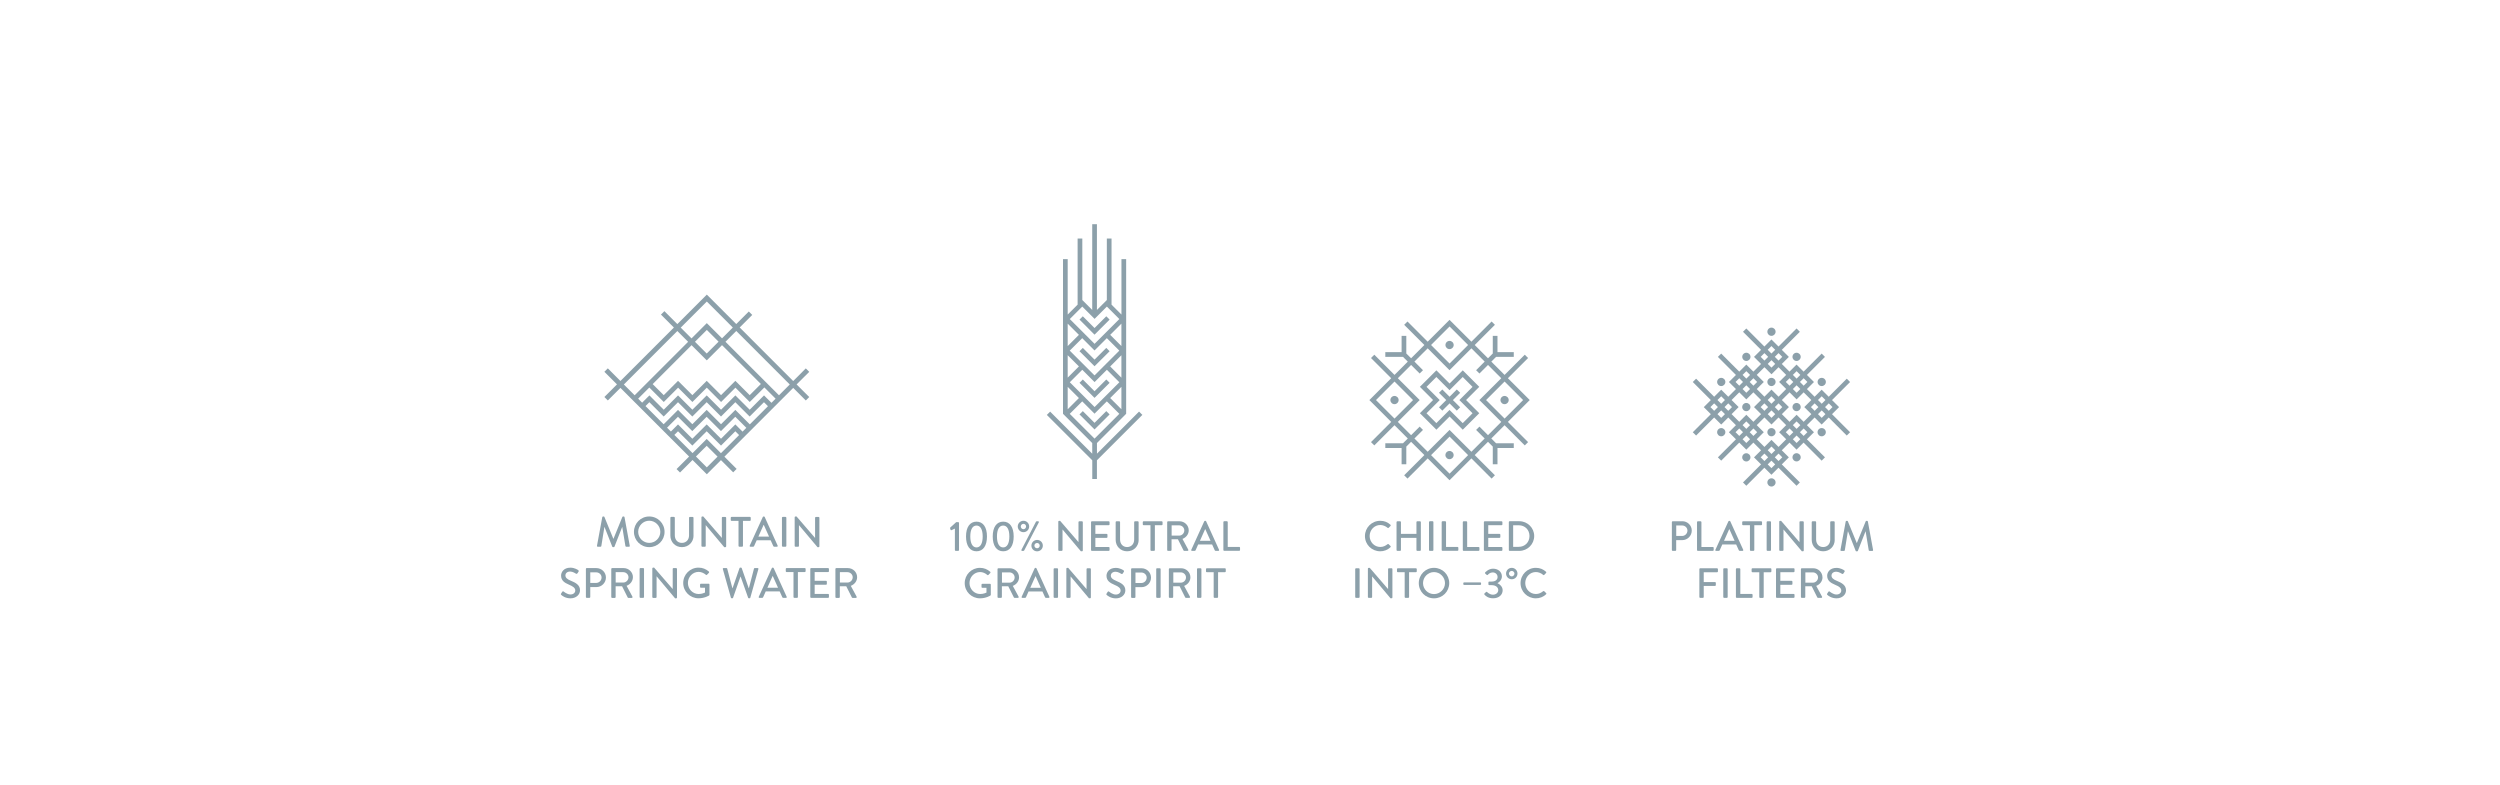 <?xml version="1.0" encoding="UTF-8"?>
<svg id="Layer_1" xmlns="http://www.w3.org/2000/svg" version="1.1" viewBox="0 0 595.28 186.89">
  <!-- Generator: Adobe Illustrator 29.6.1, SVG Export Plug-In . SVG Version: 2.1.1 Build 9)  -->
  <defs>
    <style>
      .st0 {
        fill: #8ca0aa;
      }
    </style>
  </defs>
  <g>
    <path class="st0" d="M144.73,95.36l3-3,16.35,16.35-2.98,2.98.82.82,2.98-2.98,3.4,3.4,3.37-3.37,2.91,2.91.82-.82-2.91-2.91,16.38-16.38,3,3,.82-.82-3.01-3,3.01-3-.82-.82-3,3.01-12.74-12.75,2.99-2.99-.82-.82-2.99,2.99-7.01-7.01-7.02,7.02-3.08-3.08-.82.82,3.08,3.08-12.73,12.73-3-3.01-.82.82,3,3-3,3,.82.82ZM168.3,111.29l-2.59-2.59,2.56-2.55,2.59,2.58-2.56,2.55ZM171.67,107.92l-3.4-3.4-3.37,3.37-4.33-4.33.87-.87,3.41,3.41,3.42-3.41,3.41,3.41,3.41-3.41.9.9-4.33,4.32ZM176.81,102.78l-1.72-1.72-3.41,3.41-3.41-3.41-3.42,3.41-3.41-3.41-1.69,1.69-.92-.91,2.6-2.6,3.41,3.41,3.42-3.41,3.41,3.41,3.41-3.41,2.63,2.63-.91.91ZM178.54,101.05l-3.45-3.45-3.41,3.41-3.41-3.41-3.42,3.41-3.41-3.41-3.42,3.42-4.32-4.33.92-.92,3.41,3.41,3.41-3.41,3.41,3.41,3.42-3.41,3.41,3.41,3.41-3.41,3.41,3.41,3.41-3.41.95.95-4.33,4.33ZM183.69,95.91l-1.77-1.76-3.41,3.41-3.41-3.41-3.41,3.41-3.41-3.41-3.42,3.41-3.41-3.41-3.41,3.41-3.41-3.41-1.73,1.73-.95-.95,2.65-2.65,3.45,3.44,3.41-3.41,3.41,3.41,3.42-3.41,3.41,3.41,3.41-3.41,3.41,3.41,3.48-3.47,2.68,2.68-.98.98ZM168.28,85.82l3.64-3.64,9.25,9.25-2.66,2.66-3.41-3.41-3.41,3.41-3.41-3.41-3.42,3.41-3.41-3.41-3.41,3.41-2.63-2.63,9.26-9.27,3.62,3.62ZM165.48,81.38l2.82-2.82,2.8,2.8-2.82,2.82-2.8-2.8ZM188.05,91.55l-2.57,2.57-12.74-12.74,2.57-2.57,12.74,12.74ZM168.3,71.8l6.19,6.19-2.57,2.57-3.62-3.62-3.64,3.64-2.57-2.57,6.21-6.21ZM161.28,78.82l2.57,2.57-12.73,12.73-2.57-2.57,12.73-12.73Z"/>
    <path class="st0" d="M142.34,130.18h.66c.08,0,.17-.07.18-.14l.73-4.54h.04l1.84,4.67c.02.06.09.11.17.11h.18c.09,0,.15-.05.17-.11l1.83-4.67h.03l.75,4.54c.02.07.1.14.19.14h.66c.14,0,.21-.09.18-.23l-1.25-6.82c-.02-.08-.1-.15-.18-.15h-.16c-.07,0-.15.05-.17.11l-2.11,5.19h-.04l-2.12-5.19c-.02-.06-.11-.11-.17-.11h-.16c-.08,0-.16.07-.18.15l-1.26,6.82c-.02.14.05.23.19.23Z"/>
    <path class="st0" d="M158.24,126.64c0-2.03-1.62-3.66-3.65-3.66s-3.64,1.64-3.64,3.66,1.61,3.64,3.64,3.64,3.65-1.61,3.65-3.64ZM154.59,129.27c-1.44,0-2.63-1.18-2.63-2.63s1.18-2.65,2.63-2.65,2.64,1.21,2.64,2.65-1.19,2.63-2.64,2.63Z"/>
    <path class="st0" d="M165.13,127.53v-4.26c0-.1-.09-.19-.19-.19h-.68c-.11,0-.19.09-.19.19v4.21c0,1.01-.66,1.79-1.71,1.79s-1.68-.79-1.68-1.81v-4.19c0-.1-.08-.19-.19-.19h-.68c-.1,0-.19.09-.19.19v4.26c0,1.54,1.16,2.75,2.75,2.75s2.77-1.21,2.77-2.75Z"/>
    <path class="st0" d="M172.07,123.08c-.11,0-.19.09-.19.19v4.8h-.01l-4.41-5.09h-.25c-.1,0-.19.08-.19.18v6.83c0,.1.09.2.19.2h.64c.11,0,.19-.09.19-.2v-4.94h.01l4.4,5.24h.27c.1,0,.19-.08.19-.18v-6.83c0-.1-.09-.19-.19-.19h-.65Z"/>
    <path class="st0" d="M176.05,130.18h.67c.1,0,.19-.09.19-.19v-5.96h1.65c.11,0,.2-.09.2-.19v-.57c0-.1-.08-.2-.2-.2h-4.36c-.11,0-.2.09-.2.2v.57c0,.1.08.19.2.19h1.65v5.96c0,.1.09.19.19.19Z"/>
    <path class="st0" d="M178.69,130.18h.64c.12,0,.2-.08.23-.15.2-.47.42-.92.62-1.39h3.32l.63,1.39c.04.09.11.15.23.15h.64c.15,0,.23-.13.17-.26l-3.09-6.83c-.03-.06-.12-.11-.17-.11h-.1s-.14.05-.17.11l-3.12,6.83c-.06.13.02.26.17.26ZM181.82,124.99h.05l1.25,2.78h-2.54l1.24-2.78Z"/>
    <rect class="st0" x="186.19" y="123.08" width="1.05" height="7.1" rx=".19" ry=".19"/>
    <path class="st0" d="M189.41,122.98c-.1,0-.19.08-.19.18v6.83c0,.1.09.2.19.2h.64c.11,0,.19-.09.19-.2v-4.94h.01l4.41,5.24h.26c.1,0,.19-.08.19-.18v-6.83c0-.1-.09-.19-.19-.19h-.65c-.11,0-.19.09-.19.19v4.8h-.01l-4.4-5.1h-.25Z"/>
    <path class="st0" d="M135.92,138.28c-.84-.34-1.29-.7-1.29-1.28,0-.38.29-.91,1.15-.91.59,0,1.3.46,1.37.51.14.09.27.03.36-.1.08-.12.17-.27.25-.39.1-.15.02-.29-.06-.34-.1-.07-.86-.6-1.88-.6-1.61,0-2.22,1.09-2.22,1.88,0,1.18.81,1.71,1.85,2.15,1,.42,1.53.8,1.53,1.41,0,.51-.45.94-1.15.94-.78,0-1.56-.65-1.62-.7-.11-.09-.26-.05-.35.08-.09.13-.17.28-.26.42-.1.17-.03.24.06.32.16.15.94.8,2.18.8,1.32,0,2.27-.86,2.27-1.92,0-1.24-1.01-1.79-2.18-2.27Z"/>
    <path class="st0" d="M142.01,135.26h-2.31c-.11,0-.19.09-.19.19v6.72c0,.1.08.19.19.19h.66c.1,0,.19-.09.19-.19v-2.38h1.47c1.24,0,2.26-1.03,2.26-2.28s-1.03-2.24-2.28-2.24ZM141.95,138.8h-1.4v-2.52h1.4c.7,0,1.29.53,1.29,1.22,0,.73-.59,1.3-1.29,1.3Z"/>
    <path class="st0" d="M150.71,137.44c0-1.21-1-2.17-2.21-2.17h-2.76c-.11,0-.19.09-.19.19v6.72c0,.1.08.19.19.19h.66c.1,0,.19-.09.19-.19v-2.59h1.53l1.35,2.69s.08.09.16.09h.79c.17,0,.24-.16.17-.3l-1.39-2.58c.88-.35,1.5-1.13,1.5-2.06ZM148.41,138.71h-1.81v-2.47h1.81c.66,0,1.24.55,1.24,1.21,0,.7-.58,1.26-1.24,1.26Z"/>
    <path class="st0" d="M152.49,135.26h.67c.11,0,.19.09.19.19v6.72c0,.11-.09.19-.19.19h-.67c-.11,0-.19-.09-.19-.19v-6.72c0-.11.09-.19.19-.19Z"/>
    <path class="st0" d="M161.02,135.26h-.65c-.11,0-.19.09-.19.19v4.8h-.01l-4.41-5.09h-.25c-.1,0-.19.08-.19.18v6.83c0,.1.09.2.19.2h.64c.11,0,.19-.09.19-.2v-4.94h.01l4.4,5.24h.26c.1,0,.19-.08.19-.18v-6.83c0-.1-.09-.19-.19-.19Z"/>
    <path class="st0" d="M168.73,138.99h-1.85c-.11,0-.19.08-.19.19v.59c0,.1.08.18.19.18h.99v1.14c-.1.04-.68.35-1.52.35-1.44,0-2.55-1.22-2.55-2.63s1.11-2.64,2.55-2.64c.62,0,1.25.28,1.73.69.1.09.18.1.26,0,.15-.16.3-.31.46-.47.08-.08.07-.2,0-.29-.69-.59-1.49-.94-2.47-.94-2.02,0-3.65,1.63-3.65,3.66s1.63,3.64,3.65,3.64c1.47,0,2.52-.67,2.52-.67.04-.03.08-.11.08-.16,0-.81,0-1.65,0-2.46,0-.1-.08-.19-.18-.19Z"/>
    <path class="st0" d="M180.39,135.26h-.68c-.08,0-.16.07-.18.14l-1.21,4.66h-.04l-1.67-4.79c-.02-.06-.09-.11-.17-.11h-.18c-.08,0-.15.05-.17.11l-1.66,4.79h-.04l-1.23-4.66c-.02-.07-.1-.14-.18-.14h-.68c-.14,0-.22.1-.18.24l1.92,6.82c.02.08.1.14.18.14h.16c.07,0,.15-.05.17-.11l1.76-5.04h.05l1.79,5.04c.02.06.1.11.17.11h.16c.08,0,.16-.06.18-.14l1.92-6.82c.04-.14-.04-.24-.18-.24Z"/>
    <path class="st0" d="M184.06,135.16h-.1c-.05,0-.14.05-.17.11l-3.12,6.83c-.06.13.02.26.17.26h.64c.12,0,.2-.08.23-.15.2-.47.42-.92.62-1.39h3.32l.63,1.39c.04.09.11.15.23.15h.64c.15,0,.23-.13.17-.26l-3.1-6.83c-.03-.06-.12-.11-.17-.11ZM182.72,139.95l1.24-2.78h.05l1.25,2.78h-2.54Z"/>
    <path class="st0" d="M191.65,135.26h-4.36c-.11,0-.19.09-.19.19v.57c0,.1.08.19.19.19h1.65v5.96c0,.1.09.19.19.19h.67c.1,0,.19-.09.19-.19v-5.96h1.65c.11,0,.19-.09.19-.19v-.57c0-.1-.08-.19-.19-.19Z"/>
    <path class="st0" d="M197.19,135.26h-4.06c-.11,0-.19.09-.19.19v6.72c0,.1.08.19.19.19h4.06c.11,0,.19-.09.19-.19v-.56c0-.1-.08-.19-.19-.19h-3.21v-2.18h2.71c.1,0,.19-.08.19-.19v-.57c0-.1-.09-.19-.19-.19h-2.71v-2.07h3.21c.11,0,.19-.09.19-.19v-.57c0-.1-.08-.19-.19-.19Z"/>
    <path class="st0" d="M202.59,139.5c.88-.35,1.5-1.13,1.5-2.06,0-1.21-.99-2.17-2.21-2.17h-2.76c-.11,0-.2.09-.2.19v6.72c0,.1.08.19.2.19h.66c.1,0,.19-.09.19-.19v-2.59h1.53l1.35,2.69s.08.09.16.09h.79c.17,0,.24-.16.17-.3l-1.39-2.58ZM199.99,138.71v-2.47h1.81c.66,0,1.24.55,1.24,1.21,0,.7-.58,1.26-1.24,1.26h-1.81Z"/>
  </g>
  <g>
    <path class="st0" d="M228.18,124.32h-.49l-1.43,1.3s-.06.12-.03.2l.12.35c.03.09.13.11.22.07l.8-.38v5.12c0,.1.08.19.19.19h.61c.1,0,.18-.09.18-.19v-6.47c0-.1-.08-.19-.18-.19Z"/>
    <path class="st0" d="M232.52,131.27c1.58,0,2.49-1.32,2.49-3.53s-.91-3.53-2.49-3.53-2.5,1.32-2.5,3.53.91,3.53,2.5,3.53ZM232.52,125.14c.94,0,1.47.95,1.47,2.6s-.54,2.61-1.47,2.61-1.48-.94-1.48-2.61.53-2.6,1.48-2.6Z"/>
    <path class="st0" d="M241.37,127.74c0-2.21-.91-3.53-2.49-3.53s-2.5,1.32-2.5,3.53.91,3.53,2.5,3.53,2.49-1.32,2.49-3.53ZM237.39,127.74c0-1.65.53-2.6,1.48-2.6s1.47.95,1.47,2.6-.54,2.61-1.47,2.61-1.48-.94-1.48-2.61Z"/>
    <path class="st0" d="M243.7,131.17c.05,0,.15-.06.17-.1l3.48-6.68c.07-.13-.02-.27-.17-.27h-.33s-.13.04-.17.1l-3.46,6.69c-.07.13.02.27.17.27h.31Z"/>
    <path class="st0" d="M245.59,129.92c0,.76.6,1.36,1.36,1.36s1.36-.6,1.36-1.36-.61-1.36-1.36-1.36-1.36.61-1.36,1.36ZM247.57,129.92c0,.35-.29.63-.62.63-.36,0-.65-.28-.65-.63s.28-.63.65-.63c.33,0,.62.28.62.63Z"/>
    <path class="st0" d="M245.06,125.36c0-.76-.61-1.36-1.36-1.36s-1.36.6-1.36,1.36.61,1.36,1.36,1.36,1.36-.61,1.36-1.36ZM243.06,125.36c0-.33.28-.63.64-.63s.62.29.62.63c0,.36-.28.65-.62.65s-.64-.28-.64-.65Z"/>
    <path class="st0" d="M257.64,131.27c.1,0,.19-.08.19-.18v-6.78c0-.1-.09-.19-.19-.19h-.65c-.11,0-.19.09-.19.19v4.77h0l-4.37-5.06h-.25c-.1,0-.19.08-.19.18v6.78c0,.1.09.19.19.19h.63c.11,0,.19-.09.19-.19v-4.91h0l4.37,5.2h.26Z"/>
    <path class="st0" d="M264.2,130.98v-.55c0-.1-.08-.19-.19-.19h-3.19v-2.17h2.69c.1,0,.19-.08.19-.19v-.57c0-.1-.09-.19-.19-.19h-2.69v-2.06h3.19c.11,0,.19-.09.19-.19v-.56c0-.1-.08-.19-.19-.19h-4.03c-.11,0-.19.09-.19.19v6.67c0,.1.08.19.19.19h4.03c.11,0,.19-.09.19-.19Z"/>
    <path class="st0" d="M271.12,128.54v-4.23c0-.1-.09-.19-.19-.19h-.68c-.11,0-.19.09-.19.19v4.18c0,1-.66,1.77-1.69,1.77s-1.67-.79-1.67-1.79v-4.16c0-.1-.08-.19-.19-.19h-.67c-.1,0-.19.09-.19.19v4.23c0,1.53,1.15,2.73,2.73,2.73s2.75-1.2,2.75-2.73Z"/>
    <path class="st0" d="M276.64,124.12h-4.34c-.11,0-.19.09-.19.19v.56c0,.1.08.19.19.19h1.64v5.92c0,.1.09.19.19.19h.67c.1,0,.19-.09.19-.19v-5.92h1.64c.11,0,.19-.09.19-.19v-.56c0-.1-.08-.19-.19-.19Z"/>
    <path class="st0" d="M278.96,130.98v-2.57h1.52l1.34,2.67s.08.09.16.09h.79c.17,0,.24-.16.17-.29l-1.38-2.56c.88-.35,1.49-1.12,1.49-2.04,0-1.2-.99-2.16-2.2-2.16h-2.74c-.11,0-.19.09-.19.19v6.67c0,.1.08.19.19.19h.65c.1,0,.19-.09.19-.19ZM278.98,125.09h1.79c.66,0,1.23.54,1.23,1.2,0,.7-.58,1.25-1.23,1.25h-1.79v-2.45Z"/>
    <path class="st0" d="M288.62,129.64l.62,1.38c.04.09.11.15.23.15h.63c.15,0,.23-.13.17-.26l-3.08-6.79c-.03-.06-.12-.11-.17-.11h-.1s-.14.05-.17.11l-3.09,6.79c-.06.13.02.26.17.26h.63c.12,0,.2-.08.23-.15.2-.46.41-.92.61-1.38h3.3ZM286.95,126.01h.05l1.24,2.76h-2.52l1.23-2.76Z"/>
    <path class="st0" d="M295.07,130.23h-2.73v-5.93c0-.1-.09-.19-.19-.19h-.66c-.11,0-.19.09-.19.19v6.67c0,.1.08.19.19.19h3.59c.11,0,.19-.09.19-.19v-.56c0-.1-.08-.19-.19-.19Z"/>
    <path class="st0" d="M235.74,139.01h-1.84c-.11,0-.19.08-.19.19v.59c0,.1.08.18.19.18h.99v1.13c-.1.04-.68.34-1.51.34-1.43,0-2.53-1.21-2.53-2.61s1.1-2.62,2.53-2.62c.61,0,1.24.27,1.71.69.1.09.18.1.26,0,.15-.16.3-.31.45-.47.08-.08.07-.2-.01-.28-.68-.59-1.48-.94-2.45-.94-2.01,0-3.63,1.62-3.63,3.64s1.62,3.62,3.63,3.62c1.46,0,2.5-.67,2.5-.67.04-.03.08-.11.08-.16,0-.81,0-1.63,0-2.44,0-.1-.08-.19-.18-.19Z"/>
    <path class="st0" d="M242.65,137.47c0-1.2-.99-2.16-2.2-2.16h-2.74c-.11,0-.19.09-.19.19v6.67c0,.1.08.19.19.19h.66c.1,0,.19-.09.19-.19v-2.57h1.52l1.34,2.67s.08.09.16.09h.79c.17,0,.24-.16.17-.29l-1.38-2.56c.88-.35,1.49-1.12,1.49-2.05ZM240.37,138.74h-1.79v-2.45h1.79c.66,0,1.23.54,1.23,1.2,0,.7-.57,1.25-1.23,1.25Z"/>
    <path class="st0" d="M246.64,135.21h-.1c-.05,0-.14.05-.17.11l-3.1,6.78c-.06.13.02.26.17.26h.63c.12,0,.2-.08.23-.15.2-.46.41-.92.61-1.38h3.3l.63,1.38c.04.09.11.15.23.15h.63c.15,0,.23-.13.17-.26l-3.08-6.78c-.03-.06-.12-.11-.17-.11ZM245.32,139.97l1.23-2.76h.05l1.24,2.76h-2.52Z"/>
    <path class="st0" d="M251.08,135.31h.66c.11,0,.19.09.19.19v6.67c0,.11-.09.19-.19.19h-.67c-.1,0-.19-.09-.19-.19v-6.67c0-.11.09-.19.19-.19Z"/>
    <path class="st0" d="M259.56,135.31h-.65c-.11,0-.19.09-.19.19v4.77h0l-4.37-5.06h-.25c-.1,0-.19.08-.19.18v6.78c0,.1.09.19.19.19h.63c.11,0,.19-.09.19-.19v-4.91h.01l4.37,5.2h.26c.1,0,.19-.08.19-.18v-6.78c0-.1-.09-.19-.19-.19Z"/>
    <path class="st0" d="M265.78,138.31c-.84-.34-1.28-.69-1.28-1.27,0-.37.29-.9,1.14-.9.59,0,1.29.46,1.36.5.14.09.27.03.35-.1.08-.12.17-.26.25-.39.1-.15.02-.29-.06-.34-.1-.07-.86-.59-1.86-.59-1.6,0-2.21,1.08-2.21,1.87,0,1.17.81,1.7,1.84,2.14,1,.41,1.52.8,1.52,1.4,0,.51-.44.94-1.14.94-.78,0-1.55-.65-1.61-.7-.11-.09-.25-.05-.34.08-.09.13-.17.28-.26.41-.1.17-.03.24.06.32.16.15.94.8,2.17.8,1.31,0,2.25-.86,2.25-1.9,0-1.23-1-1.78-2.17-2.26Z"/>
    <path class="st0" d="M271.82,135.31h-2.3c-.11,0-.19.09-.19.19v6.68c0,.1.08.19.19.19h.65c.1,0,.19-.09.19-.19v-2.37h1.46c1.23,0,2.25-1.02,2.25-2.27s-1.02-2.23-2.26-2.23ZM271.76,138.82h-1.39v-2.5h1.39c.69,0,1.28.53,1.28,1.21,0,.72-.58,1.29-1.28,1.29Z"/>
    <path class="st0" d="M275.51,135.31h.66c.11,0,.19.09.19.19v6.67c0,.11-.09.19-.19.19h-.67c-.1,0-.19-.09-.19-.19v-6.68c0-.11.09-.19.19-.19Z"/>
    <path class="st0" d="M283.45,137.47c0-1.2-.99-2.16-2.2-2.16h-2.74c-.11,0-.19.09-.19.19v6.67c0,.1.08.19.19.19h.65c.1,0,.19-.09.19-.19v-2.57h1.53l1.34,2.67s.08.09.16.09h.79c.17,0,.24-.16.17-.29l-1.38-2.56c.88-.35,1.49-1.12,1.49-2.05ZM281.17,138.74h-1.79v-2.45h1.79c.65,0,1.23.54,1.23,1.2,0,.7-.58,1.25-1.23,1.25Z"/>
    <path class="st0" d="M285.22,135.31h.66c.11,0,.19.09.19.19v6.67c0,.11-.09.19-.19.19h-.67c-.1,0-.19-.09-.19-.19v-6.67c0-.11.09-.19.19-.19Z"/>
    <path class="st0" d="M291.69,135.31h-4.34c-.11,0-.19.09-.19.19v.56c0,.1.08.19.19.19h1.64v5.92c0,.1.09.19.19.19h.67c.1,0,.19-.09.19-.19v-5.92h1.64c.11,0,.19-.09.19-.19v-.56c0-.1-.08-.19-.19-.19Z"/>
    <polygon class="st0" points="260.62 94.74 264.21 91.15 263.42 90.36 260.62 93.16 257.83 90.36 257.04 91.15 260.62 94.74"/>
    <polygon class="st0" points="263.42 75.31 260.62 78.11 257.83 75.31 257.04 76.1 260.62 79.69 264.21 76.1 263.42 75.31"/>
    <path class="st0" d="M260.07,114.06h1.12v-4.46l10.82-10.81-.79-.79-10.02,10.02v-2.54l6.74-6.74.21-.21v-36.83h-1.12v13.2l-2.36-2.36v-15.75h-1.12v14.65l-2.36,2.36v-20.42h-1.12v20.42l-2.36-2.36v-14.65h-1.12v15.75l-2.36,2.36v-13.2h-1.12v36.83l.21.21,6.75,6.75v2.54l-10.02-10.02-.79.79,10.82,10.81v4.46ZM267.02,97.45l-2.67-2.67,2.67-2.67v5.35ZM260.63,90.98l2.93-2.93,2.97,2.97-2.97,2.97-2.93,2.93-2.93-2.93-2.97-2.97,2.97-2.97,2.93,2.93ZM254.72,83.49l2.97-2.97,2.93,2.93,2.93-2.93,2.97,2.97-5.9,5.9-2.93-2.93h0s-2.97-2.97-2.97-2.97ZM267.02,89.93l-2.67-2.67,2.67-2.67v5.35ZM267.02,82.4l-2.67-2.67,2.67-2.67v5.35ZM257.7,73l2.93,2.93,2.93-2.93,2.97,2.97-5.9,5.9-5.9-5.9,2.97-2.97ZM254.23,77.06l2.67,2.67-2.67,2.67v-5.35ZM254.23,84.58l2.67,2.67-2.67,2.67v-5.35ZM254.23,92.11l2.67,2.67-2.67,2.67v-5.35ZM254.72,98.54l2.97-2.97,2.93,2.93,2.93-2.93,2.97,2.97-5.9,5.9-5.9-5.9Z"/>
    <polygon class="st0" points="264.21 83.63 263.42 82.84 260.62 85.63 257.83 82.84 257.04 83.63 260.62 87.21 264.21 83.63"/>
    <polygon class="st0" points="263.42 97.89 260.62 100.68 257.83 97.89 257.04 98.68 260.62 102.26 264.21 98.68 263.42 97.89"/>
  </g>
  <g>
    <path class="st0" d="M328.64,131.27c.9,0,1.76-.31,2.45-.98.07-.07.09-.2.01-.27l-.46-.45c-.06-.05-.15-.06-.24,0-.48.37-1,.67-1.73.67-1.44,0-2.54-1.2-2.54-2.61s1.09-2.62,2.53-2.62c.62,0,1.27.26,1.74.67.09.09.18.09.25,0l.45-.45c.08-.08.08-.2-.01-.28-.68-.6-1.42-.94-2.44-.94-2.02,0-3.64,1.62-3.64,3.64s1.62,3.62,3.64,3.62Z"/>
    <path class="st0" d="M338.32,130.98v-6.67c0-.1-.09-.19-.19-.19h-.67c-.11,0-.19.09-.19.19v2.81h-3.69v-2.81c0-.1-.08-.19-.19-.19h-.67c-.1,0-.19.09-.19.19v6.67c0,.1.09.19.19.19h.67c.11,0,.19-.09.19-.19v-2.91h3.69v2.91c0,.1.08.19.19.19h.67c.1,0,.19-.09.19-.19Z"/>
    <path class="st0" d="M340.46,124.11h.66c.11,0,.19.09.19.19v6.68c0,.1-.08.19-.19.19h-.67c-.11,0-.19-.09-.19-.19v-6.67c0-.11.09-.19.19-.19Z"/>
    <path class="st0" d="M347.05,130.23h-2.73v-5.93c0-.1-.09-.19-.19-.19h-.66c-.11,0-.19.09-.19.19v6.67c0,.1.08.19.19.19h3.59c.11,0,.19-.09.19-.19v-.55c0-.1-.08-.19-.19-.19Z"/>
    <path class="st0" d="M352.08,131.17c.11,0,.19-.09.19-.19v-.55c0-.1-.08-.19-.19-.19h-2.73v-5.93c0-.1-.09-.19-.19-.19h-.66c-.11,0-.19.09-.19.19v6.67c0,.1.08.19.19.19h3.59Z"/>
    <path class="st0" d="M357.55,131.17c.11,0,.19-.09.19-.19v-.55c0-.1-.08-.19-.19-.19h-3.18v-2.17h2.69c.1,0,.19-.08.19-.19v-.57c0-.1-.09-.19-.19-.19h-2.69v-2.06h3.18c.11,0,.19-.09.19-.19v-.56c0-.1-.08-.19-.19-.19h-4.03c-.11,0-.19.09-.19.19v6.67c0,.1.08.19.19.19h4.03Z"/>
    <path class="st0" d="M365.31,127.63c0-1.94-1.59-3.52-3.54-3.52h-2.32c-.1,0-.18.09-.18.19v6.68c0,.1.08.19.18.19h2.32c1.95,0,3.54-1.58,3.54-3.54ZM361.63,130.21h-1.33v-5.14h1.33c1.48,0,2.56,1.08,2.56,2.56s-1.08,2.58-2.56,2.58Z"/>
    <path class="st0" d="M322.89,135.31h.66c.11,0,.19.09.19.19v6.67c0,.11-.09.19-.19.19h-.67c-.1,0-.19-.09-.19-.19v-6.67c0-.11.09-.19.19-.19Z"/>
    <path class="st0" d="M331.36,135.31h-.65c-.11,0-.19.09-.19.19v4.77h0l-4.37-5.06h-.25c-.1,0-.19.08-.19.18v6.78c0,.1.09.19.19.19h.63c.11,0,.19-.09.19-.19v-4.91h.01l4.37,5.2h.26c.1,0,.19-.08.19-.18v-6.79c0-.1-.09-.19-.19-.19Z"/>
    <path class="st0" d="M337.17,135.31h-4.34c-.11,0-.19.09-.19.19v.56c0,.1.08.19.19.19h1.64v5.92c0,.1.09.19.19.19h.67c.1,0,.19-.09.19-.19v-5.92h1.64c.11,0,.19-.09.19-.19v-.56c0-.1-.08-.19-.19-.19Z"/>
    <path class="st0" d="M341.45,135.21c-2.02,0-3.62,1.62-3.62,3.64s1.6,3.62,3.62,3.62,3.63-1.6,3.63-3.62-1.61-3.64-3.63-3.64ZM341.45,141.46c-1.43,0-2.61-1.17-2.61-2.61s1.18-2.63,2.61-2.63,2.62,1.2,2.62,2.63-1.18,2.61-2.62,2.61Z"/>
    <path class="st0" d="M352.47,138.67h-3.85c-.11,0-.19.08-.19.19v.24c0,.1.08.18.19.18h3.85c.11,0,.19-.08.19-.18v-.24c0-.11-.08-.19-.19-.19Z"/>
    <path class="st0" d="M356.58,138.87v-.03c.45-.21,1.04-.81,1.04-1.58,0-1.13-.94-1.85-2.11-1.85-1.1,0-1.87.89-1.87.89-.07.07-.08.19,0,.26l.37.33c.09.08.2.06.26-.02.2-.22.56-.57,1.17-.57s1.15.43,1.15,1.1c0,.6-.47,1.08-1.42,1.08h-.56c-.14,0-.2.06-.2.21v.43c0,.14.08.21.19.21h.56c1.08,0,1.59.58,1.59,1.18,0,.67-.6,1.09-1.26,1.09-.75,0-1.31-.54-1.37-.62-.08-.09-.17-.1-.27-.02l-.39.36c-.07.06-.07.17-.01.24.22.26.82.9,2.07.9,1.39,0,2.28-.83,2.28-1.92,0-.87-.74-1.47-1.22-1.67Z"/>
    <path class="st0" d="M359.97,135.21c-.76,0-1.36.61-1.36,1.36s.6,1.36,1.36,1.36,1.36-.61,1.36-1.36-.61-1.36-1.36-1.36ZM359.97,137.25c-.35,0-.68-.32-.68-.67,0-.33.32-.64.68-.64.33,0,.64.31.64.64,0,.35-.31.67-.64.67Z"/>
    <path class="st0" d="M368.15,141.22l-.46-.45c-.06-.05-.15-.06-.24,0-.48.37-1,.67-1.73.67-1.44,0-2.54-1.2-2.54-2.61s1.09-2.62,2.53-2.62c.62,0,1.27.26,1.74.68.09.09.18.09.25,0l.44-.46c.08-.08.08-.2,0-.28-.69-.59-1.42-.94-2.44-.94-2.01,0-3.64,1.62-3.64,3.64s1.62,3.62,3.64,3.62c.9,0,1.77-.31,2.45-.98.07-.07.09-.2.01-.27Z"/>
    <path class="st0" d="M358.26,96.24c.54,0,.98-.44.98-.98s-.44-.98-.98-.98-.98.44-.98.98.44.98.98.98Z"/>
    <path class="st0" d="M344.17,108.36c0,.54.44.98.98.98s.98-.44.98-.98-.44-.98-.98-.98-.98.44-.98.98Z"/>
    <path class="st0" d="M346.14,82.15c0-.54-.44-.98-.98-.98s-.98.44-.98.98.44.98.98.98.98-.44.98-.98Z"/>
    <path class="st0" d="M332.05,96.24c.54,0,.98-.44.98-.98s-.44-.98-.98-.98-.98.44-.98.98.44.98.98.98Z"/>
    <path class="st0" d="M331.26,100.46l-4.81,4.81.79.79,4.81-4.81,3.16,3.16-1.14,1.14h-4.21v1.12h3.88v3.88h1.12v-4.21l1.14-1.14,3.16,3.16-4.81,4.81.79.79,4.81-4.81,5.2,5.2,5.21-5.2,4.81,4.81.79-.79-4.81-4.81,3.16-3.16,1.14,1.14v4.21h1.12v-3.88h3.88v-1.12h-4.21l-1.14-1.14,3.16-3.16,4.81,4.81.79-.79-4.81-4.81,5.2-5.2-5.2-5.2,4.81-4.81-.79-.79-4.81,4.81-3.16-3.16,1.14-1.14h4.21v-1.12h-3.88v-3.88h-1.12v4.2l-1.14,1.14-3.16-3.16,4.81-4.81-.79-.79-4.81,4.81-5.21-5.2-5.2,5.2-4.81-4.81-.79.79,4.81,4.81-3.16,3.16-1.14-1.14v-4.2h-1.12v3.88h-3.88v1.12h4.21l1.14,1.14-3.16,3.16-4.81-4.81-.79.79,4.81,4.81-5.2,5.2,5.2,5.2ZM345.16,112.78l-4.41-4.41,4.41-4.41,4.41,4.41-4.41,4.41ZM362.67,95.26l-4.41,4.41-4.41-4.41,4.41-4.41,4.41,4.41ZM345.16,77.74l4.41,4.41-4.41,4.41-4.41-4.41,4.41-4.41ZM336,86.9l2.04,2.04.79-.79-2.04-2.05,3.16-3.16,5.2,5.21,5.21-5.21,3.16,3.16-2.04,2.05.79.79,2.04-2.04,3.16,3.16-5.21,5.2,5.21,5.2-3.16,3.16-2.04-2.04-.79.79,2.04,2.04-3.16,3.16-5.21-5.2-5.2,5.2-3.16-3.16,2.04-2.04-.79-.79-2.04,2.04-3.16-3.16,5.2-5.2-5.2-5.2,3.16-3.16ZM332.05,90.85l4.41,4.41-4.41,4.41-4.41-4.41,4.41-4.41Z"/>
    <polygon class="st0" points="345.16 96.05 346.88 97.78 347.68 96.98 345.95 95.26 347.68 93.53 346.88 92.74 345.16 94.47 343.43 92.74 342.64 93.53 344.37 95.26 342.64 96.98 343.43 97.78 345.16 96.05"/>
    <path class="st0" d="M342.02,102.32l3.14-3.14,3.14,3.14,3.93-3.93-3.14-3.14,3.14-3.14-3.93-3.93-3.14,3.14-3.14-3.14-3.93,3.93,3.14,3.14-3.14,3.14,3.93,3.93ZM339.67,92.12l2.34-2.35,3.14,3.14,3.14-3.14,2.34,2.35-3.14,3.14,3.14,3.14-2.34,2.35-3.14-3.14-3.14,3.14-2.34-2.35,3.14-3.14-3.14-3.14Z"/>
  </g>
  <g>
    <path class="st0" d="M421.81,79.97c.54,0,.98-.44.98-.98s-.44-.98-.98-.98-.98.44-.98.98.44.98.98.98Z"/>
    <path class="st0" d="M400.58,124.12h-2.3c-.11,0-.19.09-.19.19v6.67c0,.1.08.19.19.19h.65c.1,0,.19-.09.19-.19v-2.37h1.46c1.23,0,2.25-1.02,2.25-2.27s-1.02-2.23-2.26-2.23ZM400.52,127.62h-1.39v-2.5h1.39c.7,0,1.28.53,1.28,1.21,0,.72-.58,1.29-1.28,1.29Z"/>
    <path class="st0" d="M408.05,130.98v-.55c0-.1-.08-.19-.19-.19h-2.73v-5.93c0-.1-.09-.19-.19-.19h-.67c-.11,0-.19.09-.19.19v6.67c0,.1.08.19.19.19h3.59c.11,0,.19-.09.19-.19Z"/>
    <path class="st0" d="M414.04,131.02c.04.09.11.15.23.15h.64c.15,0,.23-.13.17-.26l-3.08-6.78c-.03-.06-.12-.11-.17-.11h-.1s-.14.05-.17.11l-3.1,6.78c-.06.13.02.26.17.26h.63c.12,0,.2-.08.23-.15.2-.46.41-.92.61-1.38h3.3l.63,1.38ZM410.51,128.77l1.23-2.76h.05l1.24,2.76h-2.52Z"/>
    <path class="st0" d="M416.87,131.17h.66c.1,0,.19-.09.19-.19v-5.92h1.65c.11,0,.19-.09.19-.19v-.56c0-.1-.08-.19-.19-.19h-4.34c-.11,0-.19.09-.19.19v.56c0,.1.08.19.19.19h1.65v5.92c0,.1.09.19.19.19Z"/>
    <path class="st0" d="M420.84,124.12h.67c.11,0,.19.09.19.19v6.67c0,.11-.09.19-.19.19h-.66c-.11,0-.19-.09-.19-.19v-6.67c0-.11.09-.19.19-.19Z"/>
    <path class="st0" d="M428.48,124.31v4.77h-.01l-4.37-5.06h-.25c-.1,0-.19.08-.19.18v6.78c0,.1.09.19.19.19h.63c.11,0,.19-.09.19-.19v-4.91h0l4.38,5.2h.26c.1,0,.19-.08.19-.18v-6.78c0-.1-.09-.19-.19-.19h-.65c-.11,0-.19.09-.19.19Z"/>
    <path class="st0" d="M436.86,128.54v-4.23c0-.1-.09-.19-.19-.19h-.68c-.11,0-.19.09-.19.19v4.18c0,1-.66,1.77-1.69,1.77s-1.67-.79-1.67-1.79v-4.16c0-.1-.08-.19-.19-.19h-.67c-.1,0-.19.09-.19.19v4.23c0,1.53,1.15,2.73,2.73,2.73s2.75-1.2,2.75-2.73Z"/>
    <path class="st0" d="M444.76,124.17c-.02-.08-.1-.15-.18-.15h-.16c-.07,0-.15.05-.17.11l-2.1,5.15h-.04l-2.11-5.15c-.02-.06-.11-.11-.17-.11h-.16c-.08,0-.16.07-.18.15l-1.25,6.78c-.02.14.05.23.19.23h.66c.08,0,.17-.07.18-.14l.73-4.51h.04l1.82,4.64c.02.06.09.11.17.11h.18c.09,0,.15-.05.17-.11l1.82-4.64h.03l.74,4.51c.02.07.1.14.19.14h.66c.14,0,.21-.09.18-.23l-1.24-6.78Z"/>
    <path class="st0" d="M408.86,135.31h-4.03c-.11,0-.19.09-.19.19v6.67c0,.1.08.19.19.19h.66c.1,0,.19-.09.19-.19v-2.65h2.69c.1,0,.19-.09.19-.19v-.55c0-.1-.09-.19-.19-.19h-2.69v-2.33h3.19c.11,0,.19-.09.19-.19v-.56c0-.1-.08-.19-.19-.19Z"/>
    <path class="st0" d="M410.53,135.31h.66c.11,0,.19.09.19.19v6.67c0,.11-.09.19-.19.19h-.67c-.1,0-.19-.09-.19-.19v-6.67c0-.11.09-.19.19-.19Z"/>
    <path class="st0" d="M417.12,141.43h-2.73v-5.93c0-.1-.09-.19-.19-.19h-.67c-.11,0-.19.09-.19.19v6.67c0,.1.08.19.19.19h3.59c.11,0,.19-.09.19-.19v-.56c0-.1-.08-.19-.19-.19Z"/>
    <path class="st0" d="M421.61,135.31h-4.34c-.11,0-.19.09-.19.19v.57c0,.1.08.19.19.19h1.64v5.92c0,.1.09.19.19.19h.67c.1,0,.19-.09.19-.19v-5.92h1.64c.11,0,.19-.09.19-.19v-.57c0-.1-.08-.19-.19-.19Z"/>
    <path class="st0" d="M427.11,135.31h-4.03c-.11,0-.19.09-.19.19v6.67c0,.1.08.19.19.19h4.03c.11,0,.19-.09.19-.19v-.56c0-.1-.08-.19-.19-.19h-3.19v-2.17h2.69c.1,0,.19-.08.19-.19v-.57c0-.1-.09-.19-.19-.19h-2.69v-2.06h3.19c.11,0,.19-.09.19-.19v-.56c0-.1-.08-.19-.19-.19Z"/>
    <path class="st0" d="M433.95,137.47c0-1.2-.99-2.16-2.2-2.16h-2.74c-.11,0-.19.09-.19.19v6.67c0,.1.08.19.19.19h.66c.1,0,.19-.09.19-.19v-2.57h1.53l1.34,2.67s.08.09.16.09h.79c.17,0,.24-.16.17-.29l-1.38-2.56c.88-.35,1.49-1.12,1.49-2.05ZM431.67,138.74h-1.79v-2.45h1.79c.65,0,1.23.54,1.23,1.2,0,.7-.58,1.25-1.23,1.25Z"/>
    <path class="st0" d="M437.38,138.31c-.84-.34-1.28-.7-1.28-1.27,0-.37.29-.91,1.14-.91.59,0,1.29.46,1.36.5.14.09.27.03.35-.1.08-.12.17-.26.25-.38.1-.15.02-.29-.06-.34-.1-.07-.86-.59-1.86-.59-1.6,0-2.21,1.08-2.21,1.86,0,1.17.81,1.7,1.84,2.14,1,.41,1.52.79,1.52,1.4,0,.51-.44.94-1.14.94-.78,0-1.55-.65-1.61-.7-.11-.09-.25-.05-.34.08-.09.13-.17.28-.26.41-.1.17-.03.24.06.32.16.15.94.8,2.17.8,1.31,0,2.25-.86,2.25-1.9,0-1.23-1-1.78-2.17-2.26Z"/>
    <path class="st0" d="M421.81,113.89c-.54,0-.98.44-.98.98s.44.98.98.98.98-.44.98-.98-.44-.98-.98-.98Z"/>
    <path class="st0" d="M427.79,83.99c-.54,0-.98.44-.98.98s.44.98.98.98.98-.44.98-.98-.44-.98-.98-.98Z"/>
    <path class="st0" d="M409.84,101.09l1.68-1.68,1.83,1.83-1.68,1.68,1.68,1.68-4.3,4.3.79.79,4.3-4.3,1.68,1.68,1.68-1.68,1.83,1.83-1.68,1.68,1.68,1.68-4.3,4.3.79.79,4.3-4.3,1.68,1.68,1.68-1.68,4.3,4.3.79-.79-4.3-4.3,1.68-1.68-1.68-1.68,1.83-1.83,1.68,1.68,1.68-1.68,4.3,4.3.79-.79-4.3-4.3,1.68-1.68-1.68-1.68,1.83-1.83,1.68,1.68,1.68-1.68,4.3,4.3.79-.79-4.3-4.3,1.68-1.68-1.68-1.68,4.3-4.3-.79-.79-4.3,4.3-1.68-1.68-1.68,1.68-1.83-1.83,1.68-1.68-1.68-1.68,4.3-4.3-.79-.79-4.3,4.3-1.68-1.68-1.68,1.68-1.83-1.83,1.68-1.68-1.68-1.68,4.3-4.3-.79-.79-4.3,4.3-1.68-1.68-1.68,1.68-4.3-4.3-.79.79,4.3,4.3-1.68,1.68,1.68,1.68-1.83,1.83-1.68-1.68-1.68,1.68-4.3-4.3-.79.79,4.3,4.3-1.68,1.68,1.68,1.68-1.83,1.83-1.68-1.68-1.68,1.68-4.3-4.3-.79.79,4.3,4.3-1.68,1.68,1.68,1.68-4.3,4.3.79.79,4.3-4.3,1.68,1.68ZM409.84,99.5l-.89-.89.89-.89.89.89-.89.89ZM413.25,102.91l.89-.89.89.89-.89.89-.89-.89ZM414.93,101.23l.89-.89.89.89-.89.89-.89-.89ZM415.82,105.48l-.89-.89.89-.89.89.89-.89.89ZM416.62,102.91l.89-.89.89.89-.89.89-.89-.89ZM419.24,108.89l.89-.89.89.89-.89.89-.89-.89ZM420.92,107.21l.89-.89.89.89-.89.89-.89-.89ZM421.8,111.47l-.89-.89.89-.89.89.89-.89.89ZM424.38,108.89l-.89.89-.89-.89.89-.89.89.89ZM423.49,106.42l-1.68-1.68-1.68,1.68-1.83-1.83,1.68-1.68-1.68-1.68,1.83-1.83,1.68,1.68,1.68-1.68,1.82,1.83-1.68,1.68,1.68,1.68-1.82,1.83ZM422.6,96.93l.89-.89.89.89-.89.89-.89-.89ZM422.7,98.61l-.89.89-.89-.89.89-.89.89.89ZM421.8,96.14l-.89-.89.89-.89.89.89-.89.89ZM421.01,96.93l-.89.89-.89-.89.89-.89.89.89ZM425.22,102.91l.89-.89.89.89-.89.89-.89-.89ZM426.9,101.23l.89-.89.89.89-.89.89-.89-.89ZM427.79,105.48l-.89-.89.89-.89.89.89-.89.89ZM430.36,102.91l-.89.89-.89-.89.89-.89.89.89ZM433.77,99.5l-.89-.89.89-.89.89.89-.89.89ZM436.34,96.93l-.89.89-.89-.89.89-.89.89.89ZM433.77,94.36l.89.89-.89.89-.89-.89.89-.89ZM432.98,96.93l-.89.89-.89-.89.89-.89.89.89ZM431.3,95.25l-1.68,1.68,1.68,1.68-1.83,1.83-1.68-1.68-1.68,1.68-1.83-1.83,1.68-1.68-1.68-1.68,1.83-1.83,1.68,1.68,1.68-1.68,1.83,1.83ZM426.9,92.63l.89-.89.89.89-.89.89-.89-.89ZM430.36,90.95l-.89.89-.89-.89.89-.89.89.89ZM427.79,88.38l.89.89-.89.89-.89-.89.89-.89ZM427,90.95l-.89.89-.89-.89.89-.89.89.89ZM424.38,84.97l-.89.89-.89-.89.89-.89.89.89ZM422.7,86.65l-.89.89-.89-.89.89-.89.89.89ZM421.8,82.4l.89.89-.89.89-.89-.89.89-.89ZM419.24,84.97l.89-.89.89.89-.89.89-.89-.89ZM420.13,87.44l1.68,1.68,1.68-1.68,1.82,1.83-1.68,1.68,1.68,1.68-1.82,1.83-1.68-1.68-1.68,1.68-1.83-1.83,1.68-1.68-1.68-1.68,1.83-1.83ZM418.4,90.95l-.89.89-.89-.89.89-.89.89.89ZM416.71,92.63l-.89.89-.89-.89.89-.89.89.89ZM415.82,88.38l.89.89-.89.89-.89-.89.89-.89ZM413.25,90.95l.89-.89.89.89-.89.89-.89-.89ZM414.14,93.42l1.68,1.68,1.68-1.68,1.83,1.83-1.68,1.68,1.68,1.68-1.83,1.83-1.68-1.68-1.68,1.68-1.83-1.83,1.68-1.68-1.68-1.68,1.83-1.83ZM412.41,96.93l-.89.89-.89-.89.89-.89.89.89ZM409.84,94.36l.89.89-.89.89-.89-.89.89-.89ZM407.27,96.93l.89-.89.89.89-.89.89-.89-.89Z"/>
    <path class="st0" d="M427.79,95.95c-.54,0-.98.44-.98.98s.44.98.98.98.98-.44.98-.98-.44-.98-.98-.98Z"/>
    <path class="st0" d="M416.81,84.97c0-.54-.44-.98-.98-.98s-.98.44-.98.98.44.98.98.98.98-.44.98-.98Z"/>
    <path class="st0" d="M410.83,90.95c0-.54-.44-.98-.98-.98s-.98.44-.98.98.44.98.98.98.98-.44.98-.98Z"/>
    <path class="st0" d="M415.82,97.91c.54,0,.98-.44.98-.98s-.44-.98-.98-.98-.98.44-.98.98.44.98.98.98Z"/>
    <path class="st0" d="M421.81,91.93c.54,0,.98-.44.98-.98s-.44-.98-.98-.98-.98.44-.98.98.44.98.98.98Z"/>
    <path class="st0" d="M415.82,109.88c.54,0,.98-.44.98-.98s-.44-.98-.98-.98-.98.44-.98.98.44.98.98.98Z"/>
    <path class="st0" d="M421.81,101.93c-.54,0-.98.44-.98.98s.44.98.98.98.98-.44.98-.98-.44-.98-.98-.98Z"/>
    <path class="st0" d="M410.83,102.91c0-.54-.44-.98-.98-.98s-.98.44-.98.98.44.98.98.98.98-.44.98-.98Z"/>
    <path class="st0" d="M427.79,107.91c-.54,0-.98.44-.98.98s.44.98.98.98.98-.44.98-.98-.44-.98-.98-.98Z"/>
    <path class="st0" d="M433.77,89.97c-.54,0-.98.44-.98.98s.44.98.98.98.99-.44.99-.98-.44-.98-.99-.98Z"/>
    <path class="st0" d="M432.78,102.91c0,.54.44.98.98.98s.99-.44.99-.98-.44-.98-.99-.98-.98.44-.98.98Z"/>
  </g>
</svg>